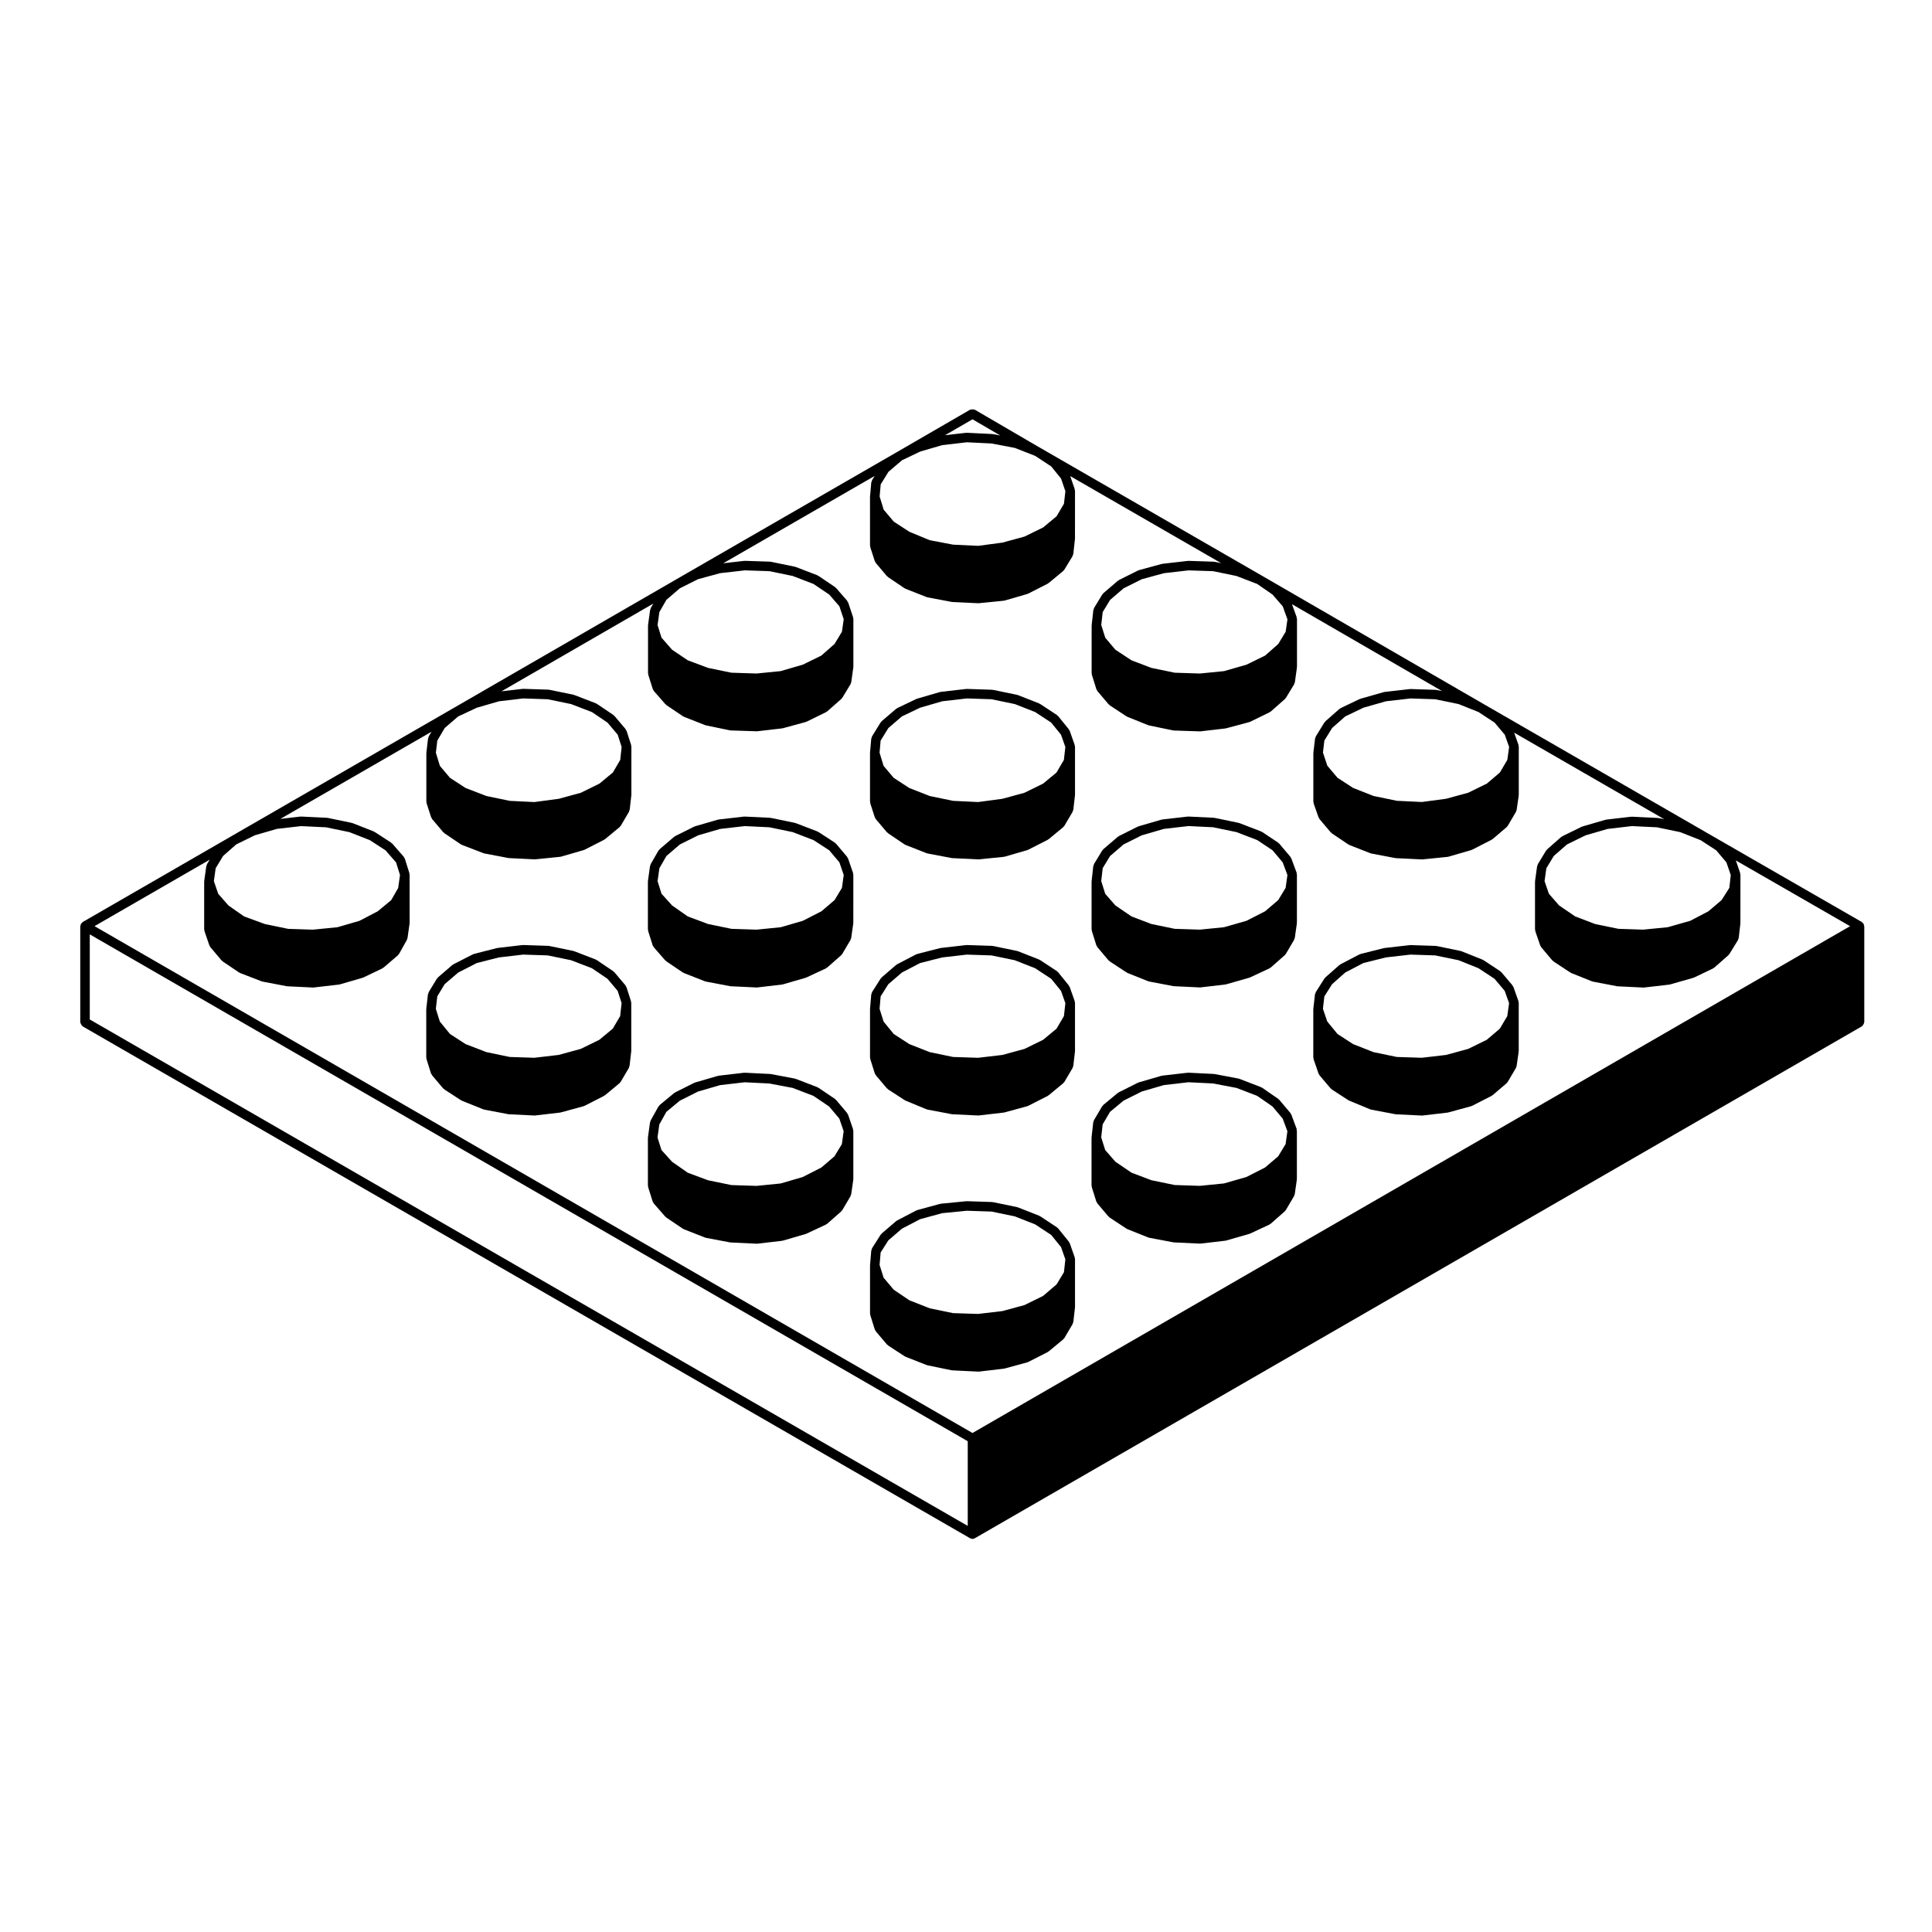 <?xml version="1.0" encoding="UTF-8"?>
<!-- Uploaded to: ICON Repo, www.svgrepo.com, Generator: ICON Repo Mixer Tools -->
<svg fill="#000000" width="800px" height="800px" version="1.1" viewBox="144 144 512 512" xmlns="http://www.w3.org/2000/svg">
 <g>
  <path d="m370.07 375.36-1.324-3.859c-0.023-0.082-0.117-0.105-0.156-0.18-0.039-0.07-0.016-0.16-0.07-0.223l-2.977-3.527c-0.047-0.051-0.117-0.047-0.168-0.086-0.051-0.047-0.051-0.121-0.105-0.156l-4.41-2.863c-0.039-0.023-0.09 0-0.133-0.023-0.047-0.02-0.055-0.082-0.102-0.098l-5.734-2.207c-0.035-0.016-0.07 0.012-0.105 0-0.035-0.012-0.051-0.051-0.09-0.059l-6.394-1.324c-0.035-0.012-0.066 0.023-0.105 0.02-0.035-0.004-0.055-0.039-0.09-0.047l-6.723-0.328c-0.035 0-0.059 0.035-0.102 0.035-0.035 0-0.066-0.035-0.105-0.031l-6.727 0.77c-0.039 0.004-0.059 0.047-0.098 0.055-0.039 0.004-0.074-0.023-0.109-0.012l-6.062 1.762c-0.039 0.012-0.055 0.059-0.098 0.074-0.039 0.016-0.082-0.012-0.117 0.004l-5.066 2.535c-0.051 0.023-0.059 0.09-0.105 0.121-0.047 0.031-0.105 0.012-0.152 0.051l-3.859 3.305c-0.059 0.051-0.051 0.133-0.098 0.191-0.051 0.059-0.137 0.066-0.176 0.137l-2.098 3.637c-0.047 0.082-0.004 0.168-0.031 0.25-0.031 0.074-0.109 0.117-0.121 0.207l-0.551 3.969c-0.004 0.031 0.023 0.055 0.02 0.09 0 0.031-0.035 0.051-0.035 0.086v12.676c0 0.07 0.066 0.117 0.074 0.188 0.012 0.066-0.039 0.125-0.016 0.195l1.215 3.859c0.035 0.109 0.133 0.172 0.191 0.262 0.035 0.059 0.016 0.133 0.066 0.188l3.082 3.527c0.035 0.039 0.102 0.023 0.141 0.066 0.047 0.039 0.047 0.109 0.102 0.152l4.41 2.973c0.051 0.035 0.109 0.023 0.16 0.051 0.035 0.016 0.047 0.066 0.082 0.082l5.617 2.207c0.055 0.02 0.117 0.02 0.176 0.031 0.02 0.004 0.023 0.031 0.047 0.031l6.394 1.219c0.055 0.012 0.109 0.012 0.168 0.012 0.004 0 0.004 0.012 0.012 0.012l6.832 0.324c0.02 0.004 0.039 0.004 0.059 0.004 0.051 0 0.098-0.004 0.145-0.004l6.609-0.777c0.012 0 0.016-0.016 0.031-0.016 0.055-0.004 0.117-0.004 0.176-0.023l6.062-1.762c0.02-0.004 0.023-0.031 0.051-0.039 0.047-0.016 0.09-0.012 0.133-0.031l5.18-2.422c0.055-0.023 0.066-0.098 0.117-0.125 0.059-0.035 0.133-0.02 0.188-0.07l3.75-3.305c0.035-0.031 0.023-0.082 0.055-0.109 0.059-0.07 0.145-0.105 0.195-0.191l2.207-3.75c0.039-0.07 0.004-0.152 0.031-0.223 0.035-0.086 0.117-0.141 0.133-0.238l0.551-3.859c0.004-0.035-0.023-0.059-0.02-0.09 0-0.031 0.035-0.051 0.035-0.086l0.004-12.801c0-0.074-0.07-0.121-0.082-0.195-0.008-0.078 0.035-0.137 0.016-0.215zm-45.895-7.57 4.828-2.414 5.856-1.703 6.523-0.75 6.508 0.316 6.188 1.281 5.527 2.125 4.137 2.684 2.707 3.203 1.148 3.352-0.473 3.41-1.965 3.246-3.481 2.969-4.938 2.519-5.848 1.699-6.394 0.641-6.664-0.215-6.172-1.273-5.391-2.012-4.156-2.906-2.805-3.109-1.047-3.324 0.48-3.441 1.867-3.246z"/>
  <path d="m428.8 341.41-1.32-3.75c-0.031-0.074-0.105-0.098-0.145-0.16-0.039-0.07-0.012-0.152-0.066-0.211l-2.863-3.527c-0.047-0.055-0.121-0.051-0.176-0.098-0.051-0.047-0.055-0.121-0.109-0.16l-4.516-2.973c-0.047-0.023-0.098-0.004-0.137-0.023-0.039-0.023-0.051-0.082-0.102-0.098l-5.617-2.207c-0.035-0.016-0.074 0.012-0.105 0-0.039-0.012-0.055-0.055-0.098-0.059l-6.394-1.324c-0.039-0.012-0.07 0.023-0.105 0.02-0.035-0.004-0.066-0.047-0.105-0.047l-6.723-0.223c-0.039 0-0.055 0.031-0.09 0.035-0.035 0-0.059-0.031-0.098-0.023l-6.723 0.77c-0.039 0.004-0.059 0.047-0.102 0.055-0.039 0.012-0.07-0.023-0.109-0.012l-6.062 1.762c-0.035 0.012-0.051 0.055-0.086 0.07-0.035 0.012-0.074-0.012-0.105 0.004l-5.074 2.422c-0.055 0.023-0.066 0.098-0.117 0.125-0.051 0.031-0.109 0.012-0.16 0.051l-3.859 3.305c-0.055 0.047-0.047 0.125-0.09 0.176-0.047 0.055-0.121 0.055-0.16 0.117l-2.312 3.75c-0.055 0.09-0.016 0.195-0.047 0.297-0.031 0.098-0.125 0.152-0.137 0.258l-0.328 3.742c0 0.02 0.02 0.035 0.016 0.055 0 0.02-0.02 0.031-0.02 0.055v12.898c0 0.074 0.066 0.117 0.082 0.188 0.012 0.07-0.039 0.133-0.016 0.203l1.211 3.75c0.031 0.105 0.121 0.156 0.18 0.242 0.035 0.059 0.012 0.133 0.055 0.18l2.977 3.523c0.039 0.047 0.105 0.031 0.152 0.07 0.051 0.047 0.047 0.121 0.105 0.16l4.41 2.977c0.051 0.035 0.109 0.023 0.16 0.051 0.035 0.02 0.047 0.066 0.086 0.082l5.617 2.207c0.055 0.02 0.117 0.02 0.176 0.031 0.02 0.004 0.023 0.031 0.047 0.031l6.398 1.215c0.055 0.012 0.109 0.012 0.168 0.016 0.004 0 0.004 0.004 0.012 0.004l6.828 0.328h0.059c0.039 0 0.086 0 0.125-0.004l6.613-0.664c0.012 0 0.012-0.012 0.023-0.016 0.066-0.004 0.133-0.004 0.203-0.023l6.062-1.762c0.023-0.004 0.035-0.039 0.059-0.051 0.055-0.02 0.105-0.016 0.156-0.039l5.184-2.644c0.039-0.02 0.047-0.074 0.086-0.102 0.047-0.023 0.105-0.016 0.141-0.051l3.859-3.195c0.035-0.031 0.031-0.082 0.059-0.105 0.074-0.074 0.168-0.125 0.227-0.223l2.207-3.75c0.039-0.074 0.004-0.16 0.031-0.242 0.039-0.098 0.121-0.152 0.137-0.258l0.441-3.859c0-0.023-0.023-0.047-0.023-0.074 0.004-0.023 0.031-0.039 0.031-0.07v-12.781c0-0.082-0.07-0.125-0.086-0.203-0.016-0.07 0.035-0.137 0.004-0.211zm-45.789-7.555 4.828-2.309 5.863-1.703 6.519-0.75 6.535 0.215 6.16 1.273 5.41 2.121 4.242 2.785 2.609 3.215 1.152 3.266-0.387 3.422-1.953 3.332-3.566 2.953-4.941 2.422-5.859 1.598-6.434 0.855-6.606-0.316-6.188-1.281-5.414-2.121-4.141-2.695-2.684-3.18-1.062-3.492 0.281-3.199 2.055-3.332z"/>
  <path d="m370.07 443.25-1.324-3.859c-0.023-0.082-0.117-0.105-0.156-0.176-0.039-0.074-0.016-0.16-0.07-0.227l-2.977-3.523c-0.039-0.051-0.109-0.039-0.156-0.082-0.047-0.047-0.047-0.117-0.102-0.152l-4.41-2.977c-0.047-0.031-0.102-0.004-0.145-0.031-0.047-0.023-0.059-0.086-0.105-0.105l-5.734-2.207c-0.039-0.016-0.074 0.016-0.117 0.004-0.039-0.012-0.055-0.059-0.102-0.07l-6.394-1.211c-0.035-0.012-0.059 0.02-0.098 0.02-0.031-0.012-0.051-0.039-0.082-0.039l-6.723-0.332c-0.039 0-0.066 0.039-0.105 0.039-0.035 0-0.066-0.039-0.102-0.031l-6.711 0.781c-0.039 0.012-0.059 0.051-0.098 0.059-0.039 0.004-0.074-0.031-0.109-0.016l-6.062 1.762c-0.039 0.016-0.055 0.059-0.098 0.074-0.039 0.02-0.082-0.012-0.117 0.012l-5.066 2.539c-0.051 0.023-0.055 0.086-0.102 0.109-0.039 0.031-0.102 0.012-0.141 0.047l-3.859 3.195c-0.066 0.055-0.059 0.141-0.105 0.203-0.055 0.07-0.145 0.082-0.191 0.152l-2.098 3.75c-0.047 0.082 0 0.16-0.031 0.246-0.023 0.074-0.105 0.109-0.117 0.195l-0.551 3.965c-0.004 0.035 0.023 0.055 0.02 0.09-0.004 0.035-0.035 0.051-0.035 0.086v12.676c0 0.07 0.066 0.117 0.074 0.188 0.012 0.066-0.039 0.121-0.016 0.191l1.215 3.859c0.035 0.109 0.133 0.172 0.191 0.262 0.035 0.059 0.016 0.137 0.066 0.188l3.082 3.531c0.035 0.039 0.102 0.023 0.141 0.059 0.047 0.051 0.047 0.117 0.102 0.152l4.41 2.977c0.051 0.035 0.109 0.023 0.16 0.051 0.035 0.02 0.047 0.07 0.086 0.082l5.617 2.207c0.059 0.023 0.121 0.02 0.18 0.039 0.02 0 0.023 0.023 0.047 0.031l6.394 1.211c0.055 0.012 0.105 0.012 0.16 0.012 0.004 0 0.004 0.012 0.012 0.012l6.832 0.324c0.02 0.004 0.039 0.004 0.059 0.004 0.051 0 0.098-0.004 0.145-0.004l6.609-0.766c0.012-0.004 0.016-0.02 0.031-0.02 0.059-0.012 0.117-0.012 0.176-0.023l6.062-1.77c0.02-0.012 0.023-0.031 0.051-0.039 0.047-0.016 0.09-0.012 0.133-0.031l5.18-2.422c0.055-0.023 0.066-0.098 0.117-0.125 0.059-0.035 0.133-0.023 0.188-0.07l3.75-3.305c0.035-0.031 0.023-0.086 0.055-0.109 0.059-0.07 0.145-0.105 0.195-0.191l2.207-3.742c0.039-0.07 0.004-0.145 0.031-0.227 0.035-0.086 0.117-0.137 0.133-0.238l0.551-3.859c0.004-0.035-0.023-0.059-0.02-0.09 0-0.035 0.035-0.055 0.035-0.09v-12.785c0-0.074-0.07-0.121-0.082-0.195-0.008-0.09 0.035-0.172 0.016-0.242zm-45.91-7.559 4.836-2.422 5.856-1.703 6.523-0.75 6.508 0.324 6.195 1.176 5.496 2.109 4.144 2.805 2.711 3.211 1.148 3.344-0.473 3.414-1.965 3.238-3.481 2.973-4.938 2.519-5.848 1.707-6.394 0.637-6.664-0.215-6.172-1.273-5.391-2.004-4.156-2.906-2.805-3.109-1.047-3.324 0.48-3.445 1.867-3.344z"/>
  <path d="m428.8 477.18-1.32-3.75c-0.031-0.074-0.105-0.102-0.145-0.16-0.039-0.07-0.012-0.152-0.066-0.211l-2.863-3.531c-0.047-0.055-0.121-0.051-0.172-0.098-0.055-0.047-0.055-0.121-0.109-0.16l-4.519-2.977c-0.039-0.023-0.098-0.004-0.137-0.023-0.039-0.023-0.051-0.082-0.102-0.102l-5.617-2.207c-0.039-0.012-0.074 0.016-0.109 0.004-0.035-0.016-0.055-0.055-0.098-0.066l-6.387-1.32c-0.039-0.012-0.074 0.031-0.105 0.02-0.039 0-0.066-0.039-0.105-0.047l-6.723-0.223c-0.031 0-0.047 0.031-0.082 0.031s-0.055-0.031-0.086-0.023l-6.723 0.66c-0.039 0.004-0.059 0.047-0.102 0.055-0.035 0.004-0.07-0.023-0.105-0.016l-6.062 1.652c-0.051 0.016-0.066 0.07-0.109 0.086-0.047 0.02-0.098-0.012-0.141 0.016l-5.074 2.644c-0.047 0.023-0.051 0.086-0.098 0.109s-0.102 0.012-0.141 0.051l-3.859 3.305c-0.051 0.039-0.047 0.117-0.086 0.168-0.047 0.051-0.121 0.055-0.156 0.105l-2.312 3.641c-0.059 0.102-0.02 0.207-0.055 0.312-0.035 0.09-0.125 0.145-0.137 0.25l-0.328 3.859c0 0.02 0.016 0.035 0.016 0.055s-0.02 0.035-0.02 0.055v12.781c0 0.07 0.066 0.109 0.074 0.18 0.012 0.07-0.039 0.125-0.016 0.195l1.211 3.859c0.035 0.105 0.125 0.16 0.188 0.25 0.035 0.055 0.012 0.133 0.055 0.18l2.977 3.527c0.039 0.051 0.109 0.035 0.16 0.074 0.051 0.051 0.055 0.125 0.117 0.168l4.41 2.871c0.047 0.031 0.102 0.02 0.152 0.039 0.035 0.02 0.039 0.059 0.074 0.082l5.617 2.207c0.055 0.02 0.109 0.016 0.168 0.031 0.016 0 0.023 0.023 0.039 0.031l6.398 1.32c0.059 0.012 0.121 0.012 0.18 0.02h0.012l6.828 0.332c0.02 0.004 0.039 0.004 0.059 0.004 0.051 0 0.098-0.004 0.145-0.004l6.613-0.777c0.012 0 0.016-0.012 0.023-0.012 0.055-0.012 0.105-0.012 0.16-0.023l6.062-1.652c0.031-0.004 0.035-0.047 0.066-0.055 0.059-0.02 0.117-0.012 0.172-0.039l5.184-2.644c0.039-0.02 0.047-0.074 0.086-0.102 0.047-0.031 0.105-0.02 0.141-0.055l3.859-3.195c0.035-0.031 0.031-0.082 0.059-0.105 0.074-0.082 0.168-0.125 0.227-0.223l2.207-3.75c0.039-0.074 0.004-0.16 0.031-0.242 0.039-0.098 0.121-0.152 0.137-0.258l0.441-3.859c0-0.031-0.023-0.051-0.023-0.074 0.004-0.023 0.031-0.047 0.031-0.07v-12.781c0-0.082-0.07-0.121-0.086-0.203-0.02-0.047 0.031-0.117 0-0.191zm-45.777-7.57 4.828-2.519 5.824-1.586 6.539-0.645 6.543 0.215 6.16 1.27 5.402 2.125 4.254 2.797 2.609 3.215 1.152 3.266-0.379 3.406-1.953 3.223-3.586 3.066-4.926 2.414-5.856 1.594-6.43 0.754-6.637-0.215-6.16-1.27-5.406-2.125-4.144-2.797-2.695-3.199-1.062-3.387 0.281-3.293 2.047-3.219z"/>
  <path d="m546.4 409.29-1.328-3.738c-0.023-0.086-0.109-0.105-0.156-0.176-0.039-0.07-0.012-0.152-0.07-0.215l-2.973-3.527c-0.047-0.051-0.117-0.039-0.168-0.086s-0.051-0.117-0.105-0.156l-4.516-2.977c-0.039-0.023-0.09-0.004-0.133-0.023-0.039-0.02-0.051-0.074-0.098-0.09l-5.512-2.207c-0.039-0.016-0.074 0.012-0.109 0-0.039-0.016-0.059-0.059-0.102-0.066l-6.398-1.324c-0.039-0.012-0.07 0.023-0.105 0.02s-0.066-0.047-0.105-0.047l-6.723-0.223h-0.039c-0.031 0-0.047 0.023-0.07 0.031-0.031 0-0.051-0.023-0.074-0.02l-6.723 0.77c-0.035 0-0.047 0.035-0.074 0.039-0.031 0.004-0.059-0.02-0.09-0.012l-6.176 1.547c-0.055 0.016-0.074 0.074-0.121 0.098-0.055 0.016-0.105-0.012-0.156 0.012l-5.066 2.641c-0.051 0.023-0.055 0.09-0.102 0.121-0.051 0.031-0.105 0.016-0.145 0.051l-3.746 3.305c-0.051 0.047-0.039 0.117-0.086 0.168-0.047 0.047-0.109 0.051-0.145 0.105l-2.312 3.641c-0.059 0.09-0.02 0.195-0.055 0.297-0.031 0.09-0.121 0.137-0.137 0.238l-0.441 3.852c0 0.031 0.023 0.051 0.023 0.074-0.004 0.023-0.031 0.047-0.031 0.07v12.781c0 0.074 0.07 0.121 0.086 0.195 0.012 0.074-0.039 0.141-0.016 0.211l1.324 3.859c0.035 0.102 0.117 0.145 0.176 0.23 0.031 0.055 0.012 0.121 0.051 0.172l2.984 3.527c0.039 0.051 0.105 0.035 0.156 0.074 0.051 0.051 0.055 0.125 0.117 0.168l4.41 2.863c0.039 0.031 0.098 0.02 0.137 0.047 0.031 0.016 0.035 0.055 0.07 0.066l5.617 2.324c0.059 0.023 0.125 0.02 0.188 0.039 0.023 0 0.035 0.031 0.059 0.031l6.387 1.211c0.059 0.012 0.105 0.016 0.168 0.02h0.012l6.828 0.332h0.059 0.004c0.051 0 0.098 0 0.141-0.012l6.609-0.766c0.016-0.004 0.02-0.02 0.031-0.02 0.055-0.004 0.105-0.004 0.156-0.02l6.062-1.652c0.031-0.012 0.039-0.039 0.07-0.051 0.059-0.02 0.117-0.016 0.176-0.047l5.176-2.641c0.051-0.02 0.051-0.082 0.098-0.105 0.047-0.023 0.105-0.02 0.152-0.055l3.75-3.199c0.035-0.031 0.031-0.086 0.059-0.109 0.07-0.07 0.156-0.117 0.207-0.207l2.207-3.742c0.047-0.07 0.012-0.152 0.035-0.223 0.035-0.09 0.109-0.145 0.133-0.242l0.551-3.859c0-0.035-0.031-0.059-0.023-0.098 0-0.031 0.035-0.051 0.035-0.086v-12.785c0-0.082-0.07-0.125-0.086-0.203s0.031-0.148 0.012-0.223zm-45.883-7.574 4.797-2.504 5.953-1.484 6.543-0.75 6.535 0.215 6.172 1.273 5.285 2.117 4.262 2.805 2.707 3.211 1.152 3.246-0.473 3.414-1.969 3.344-3.473 2.957-4.934 2.414-5.848 1.594-6.43 0.754-6.641-0.215-6.16-1.281-5.41-2.125-4.133-2.68-2.711-3.309-1.152-3.367 0.379-3.293 2.062-3.246z"/>
  <path d="m487.64 443.21-1.43-3.859c-0.031-0.082-0.109-0.102-0.152-0.168-0.039-0.066-0.016-0.145-0.07-0.207l-2.973-3.523c-0.039-0.051-0.105-0.039-0.152-0.082-0.047-0.039-0.047-0.105-0.098-0.145l-4.297-2.973c-0.047-0.035-0.105-0.012-0.152-0.035-0.047-0.023-0.059-0.09-0.109-0.105l-5.734-2.207c-0.039-0.016-0.082 0.016-0.117 0.004-0.035-0.012-0.059-0.059-0.102-0.07l-6.394-1.211c-0.035-0.012-0.059 0.02-0.098 0.02-0.031-0.012-0.051-0.039-0.082-0.039l-6.731-0.332c-0.035 0-0.059 0.039-0.102 0.039-0.039 0-0.07-0.039-0.105-0.031l-6.723 0.766c-0.039 0.012-0.059 0.051-0.098 0.059-0.039 0.004-0.082-0.031-0.117-0.016l-6.062 1.762c-0.039 0.016-0.051 0.059-0.09 0.074-0.039 0.02-0.086-0.012-0.117 0.012l-5.066 2.539c-0.051 0.023-0.059 0.086-0.102 0.109-0.047 0.031-0.105 0.012-0.141 0.047l-3.859 3.195c-0.066 0.055-0.055 0.133-0.105 0.191s-0.137 0.07-0.176 0.137l-2.207 3.75c-0.051 0.082-0.012 0.176-0.039 0.262-0.031 0.09-0.117 0.141-0.125 0.242l-0.441 3.965c-0.004 0.023 0.02 0.039 0.02 0.07s-0.031 0.039-0.031 0.07v12.676c0 0.07 0.066 0.109 0.074 0.176 0.012 0.07-0.039 0.125-0.016 0.195l1.211 3.859c0.031 0.105 0.121 0.168 0.18 0.258 0.035 0.059 0.016 0.125 0.055 0.18l2.984 3.527c0.039 0.051 0.105 0.031 0.145 0.07 0.055 0.051 0.059 0.125 0.117 0.172l4.519 2.977c0.051 0.031 0.105 0.02 0.152 0.051 0.035 0.012 0.039 0.055 0.074 0.07l5.512 2.207c0.059 0.02 0.121 0.02 0.18 0.035 0.02 0.004 0.031 0.023 0.051 0.035l6.398 1.211c0.051 0.012 0.105 0.012 0.156 0.012 0.012 0 0.012 0.012 0.012 0.012l6.836 0.324c0.02 0.004 0.039 0.004 0.059 0.004 0.051 0 0.102-0.004 0.145-0.004l6.609-0.766c0.012-0.004 0.02-0.02 0.031-0.02 0.059-0.012 0.109-0.012 0.168-0.023l6.172-1.77c0.023-0.004 0.031-0.031 0.051-0.039 0.051-0.016 0.102-0.012 0.137-0.031l5.184-2.422c0.055-0.023 0.066-0.098 0.109-0.125 0.059-0.035 0.133-0.023 0.18-0.07l3.75-3.305c0.031-0.031 0.02-0.086 0.055-0.109 0.066-0.07 0.141-0.105 0.191-0.191l2.207-3.742c0.047-0.07 0.012-0.145 0.035-0.227 0.035-0.086 0.109-0.137 0.133-0.238l0.551-3.859c0-0.035-0.031-0.059-0.023-0.09 0-0.035 0.035-0.055 0.035-0.09v-12.785c0-0.086-0.07-0.133-0.09-0.211 0.035-0.094 0.082-0.16 0.051-0.242zm-45.891-7.527 4.836-2.422 5.856-1.703 6.519-0.75 6.519 0.324 6.195 1.176 5.488 2.109 4.047 2.801 2.715 3.223 1.25 3.356-0.473 3.394-1.969 3.246-3.477 2.961-4.941 2.523-5.945 1.703-6.402 0.637-6.66-0.215-6.172-1.273-5.289-2.004-4.266-2.906-2.695-3.094-1.055-3.359 0.383-3.438 1.961-3.324z"/>
  <path d="m428.8 409.29-1.32-3.738c-0.031-0.082-0.105-0.102-0.145-0.168-0.039-0.066-0.016-0.145-0.066-0.207l-2.863-3.531c-0.047-0.055-0.121-0.051-0.172-0.098s-0.055-0.125-0.109-0.168l-4.519-2.977c-0.039-0.023-0.098-0.004-0.137-0.023-0.039-0.02-0.051-0.074-0.102-0.098l-5.617-2.207c-0.035-0.016-0.074 0.012-0.105 0-0.039-0.012-0.055-0.055-0.098-0.059l-6.394-1.324c-0.039-0.012-0.07 0.023-0.105 0.02-0.035-0.004-0.066-0.047-0.105-0.047l-6.723-0.223c-0.035 0-0.055 0.031-0.09 0.035-0.035 0.004-0.059-0.031-0.098-0.023l-6.723 0.77c-0.031 0.004-0.051 0.039-0.082 0.047-0.031 0.004-0.059-0.02-0.09-0.012l-6.062 1.547c-0.055 0.016-0.07 0.07-0.121 0.09-0.051 0.016-0.105-0.012-0.152 0.012l-5.074 2.641c-0.047 0.023-0.051 0.086-0.098 0.109s-0.102 0.012-0.141 0.047l-3.848 3.316c-0.055 0.047-0.047 0.121-0.09 0.176-0.047 0.051-0.117 0.051-0.156 0.105l-2.312 3.641c-0.059 0.102-0.02 0.207-0.055 0.312-0.035 0.09-0.125 0.145-0.137 0.25l-0.328 3.859c0 0.02 0.016 0.035 0.016 0.055s-0.02 0.035-0.02 0.055v12.781c0 0.07 0.066 0.109 0.074 0.18 0.012 0.07-0.039 0.125-0.016 0.195l1.211 3.859c0.035 0.105 0.125 0.16 0.188 0.25 0.035 0.055 0.012 0.133 0.055 0.18l2.977 3.527c0.039 0.051 0.109 0.035 0.16 0.074 0.051 0.051 0.055 0.125 0.117 0.168l4.41 2.863c0.039 0.031 0.098 0.02 0.141 0.047 0.031 0.016 0.035 0.055 0.066 0.066l5.617 2.324c0.066 0.023 0.125 0.02 0.191 0.039 0.02 0 0.031 0.031 0.055 0.031l6.398 1.211c0.055 0.012 0.105 0.016 0.16 0.02h0.012l6.828 0.332h0.059c0.051 0 0.098 0 0.145-0.012l6.613-0.766c0.012-0.004 0.016-0.02 0.023-0.02 0.055-0.004 0.105-0.004 0.16-0.02l6.062-1.652c0.031-0.012 0.035-0.039 0.066-0.051 0.059-0.02 0.117-0.016 0.172-0.047l5.184-2.641c0.039-0.02 0.047-0.074 0.086-0.102 0.047-0.031 0.105-0.02 0.141-0.055l3.859-3.199c0.039-0.031 0.031-0.086 0.059-0.109 0.082-0.074 0.168-0.121 0.227-0.215l2.207-3.742c0.039-0.074 0.004-0.16 0.031-0.242 0.039-0.098 0.121-0.152 0.137-0.258l0.441-3.859c0-0.031-0.023-0.051-0.023-0.074 0.004-0.023 0.031-0.047 0.031-0.07v-12.785c0-0.082-0.07-0.125-0.086-0.203-0.016-0.066 0.035-0.137 0.004-0.211zm-45.777-7.566 4.82-2.508 5.824-1.48 6.555-0.754 6.535 0.215 6.16 1.273 5.402 2.121 4.254 2.797 2.609 3.211 1.152 3.266-0.383 3.414-1.953 3.324-3.57 2.961-4.934 2.414-5.856 1.594-6.43 0.754-6.637-0.215-6.168-1.281-5.414-2.125-4.133-2.68-2.695-3.289-1.062-3.394 0.281-3.301 2.047-3.219z"/>
  <path d="m487.64 375.33-1.43-3.859c-0.031-0.074-0.109-0.102-0.152-0.168-0.039-0.066-0.016-0.152-0.07-0.211l-2.973-3.527c-0.047-0.051-0.117-0.039-0.16-0.086-0.051-0.039-0.051-0.117-0.105-0.152l-4.297-2.863c-0.047-0.031-0.098-0.004-0.141-0.023-0.047-0.023-0.055-0.082-0.105-0.102l-5.734-2.207c-0.039-0.016-0.07 0.012-0.105 0-0.035-0.012-0.051-0.051-0.09-0.059l-6.394-1.324c-0.035-0.012-0.066 0.023-0.105 0.02-0.035-0.004-0.055-0.039-0.09-0.047l-6.731-0.328c-0.035 0-0.059 0.035-0.102 0.035-0.035 0-0.07-0.035-0.105-0.031l-6.723 0.77c-0.039 0.004-0.059 0.047-0.098 0.055-0.039 0.004-0.082-0.023-0.117-0.012l-6.062 1.762c-0.039 0.012-0.051 0.059-0.09 0.074-0.039 0.016-0.086-0.012-0.117 0.004l-5.066 2.535c-0.055 0.023-0.059 0.09-0.105 0.121-0.051 0.031-0.105 0.012-0.145 0.051l-3.859 3.305c-0.059 0.051-0.051 0.133-0.102 0.188-0.047 0.055-0.121 0.059-0.16 0.121l-2.207 3.637c-0.051 0.082-0.012 0.172-0.039 0.258-0.035 0.098-0.121 0.152-0.133 0.258l-0.441 3.969c-0.004 0.023 0.02 0.047 0.02 0.07s-0.031 0.039-0.031 0.07v12.676c0 0.07 0.066 0.109 0.074 0.18 0.012 0.07-0.039 0.125-0.016 0.195l1.211 3.859c0.031 0.105 0.121 0.168 0.18 0.25 0.035 0.055 0.016 0.133 0.055 0.18l2.984 3.527c0.039 0.051 0.105 0.031 0.152 0.074 0.055 0.047 0.055 0.125 0.109 0.168l4.523 2.973c0.047 0.031 0.102 0.02 0.145 0.047 0.035 0.016 0.039 0.059 0.074 0.07l5.512 2.207c0.059 0.023 0.117 0.02 0.18 0.035 0.02 0.004 0.031 0.031 0.051 0.035l6.394 1.219c0.055 0.012 0.109 0.012 0.16 0.012 0.012 0 0.012 0.012 0.012 0.012l6.836 0.324c0.02 0.004 0.039 0.004 0.059 0.004 0.051 0 0.102-0.004 0.145-0.004l6.609-0.777c0.012 0 0.02-0.016 0.031-0.016 0.059-0.012 0.109-0.004 0.168-0.023l6.172-1.762c0.023-0.004 0.031-0.031 0.051-0.039 0.051-0.016 0.102-0.004 0.137-0.031l5.184-2.422c0.055-0.023 0.066-0.098 0.109-0.125 0.059-0.035 0.133-0.02 0.18-0.07l3.75-3.305c0.031-0.031 0.02-0.082 0.055-0.109 0.066-0.07 0.141-0.105 0.191-0.191l2.207-3.75c0.047-0.07 0.012-0.152 0.035-0.223 0.035-0.086 0.109-0.141 0.133-0.238l0.551-3.859c0-0.035-0.031-0.059-0.023-0.09 0-0.031 0.035-0.051 0.035-0.086l0.004-12.793c0-0.086-0.07-0.133-0.09-0.211 0.023-0.078 0.07-0.148 0.039-0.223zm-45.883-7.547 4.828-2.414 5.856-1.703 6.519-0.75 6.516 0.316 6.191 1.281 5.516 2.121 4.031 2.684 2.715 3.219 1.25 3.359-0.473 3.391-1.969 3.246-3.473 2.969-4.941 2.523-5.945 1.699-6.402 0.641-6.66-0.215-6.172-1.273-5.289-2.012-4.266-2.91-2.695-3.09-1.055-3.359 0.383-3.43 1.961-3.223z"/>
  <path d="m311.22 409.33-1.211-3.75c-0.023-0.086-0.117-0.109-0.16-0.188-0.039-0.082-0.02-0.168-0.074-0.238l-2.977-3.527c-0.039-0.051-0.109-0.039-0.156-0.082-0.047-0.039-0.047-0.109-0.102-0.152l-4.41-2.977c-0.047-0.031-0.102-0.004-0.145-0.031-0.047-0.023-0.059-0.086-0.105-0.105l-5.734-2.207c-0.035-0.016-0.07 0.016-0.105 0-0.035-0.012-0.051-0.051-0.09-0.059l-6.394-1.324c-0.039-0.012-0.07 0.023-0.109 0.02-0.039-0.004-0.059-0.047-0.105-0.047l-6.727-0.223c-0.039 0-0.051 0.031-0.09 0.035-0.035 0-0.059-0.031-0.098-0.023l-6.609 0.77c-0.031 0-0.047 0.035-0.082 0.047-0.031 0.004-0.055-0.02-0.086-0.012l-6.062 1.547c-0.051 0.012-0.07 0.07-0.117 0.09-0.047 0.016-0.102-0.016-0.145 0.012l-5.176 2.641c-0.051 0.023-0.055 0.086-0.102 0.117s-0.105 0.012-0.145 0.047l-3.852 3.312c-0.055 0.051-0.047 0.133-0.098 0.188-0.051 0.055-0.125 0.059-0.168 0.121l-2.207 3.637c-0.051 0.09-0.012 0.188-0.039 0.281-0.031 0.09-0.121 0.133-0.133 0.23l-0.441 3.859c0 0.031 0.02 0.051 0.02 0.074 0 0.023-0.031 0.047-0.031 0.07v12.781c0 0.07 0.066 0.109 0.074 0.18 0.012 0.07-0.039 0.125-0.016 0.195l1.211 3.859c0.035 0.105 0.125 0.16 0.188 0.25 0.035 0.055 0.012 0.133 0.055 0.18l2.977 3.527c0.039 0.051 0.109 0.035 0.16 0.074 0.051 0.051 0.055 0.125 0.117 0.168l4.41 2.863c0.047 0.031 0.098 0.02 0.141 0.047 0.031 0.016 0.035 0.059 0.07 0.074l5.734 2.312c0.059 0.031 0.125 0.023 0.191 0.039 0.02 0.004 0.023 0.031 0.051 0.031l6.394 1.211c0.055 0.012 0.105 0.016 0.16 0.02h0.012l6.727 0.332h0.059c0.051 0 0.098 0 0.145-0.012l6.609-0.766c0.012-0.004 0.016-0.02 0.023-0.02 0.055-0.004 0.105-0.004 0.16-0.02l6.062-1.652c0.031-0.012 0.035-0.039 0.066-0.051 0.059-0.02 0.117-0.016 0.176-0.047l5.176-2.641c0.039-0.02 0.047-0.074 0.086-0.102 0.047-0.031 0.105-0.02 0.145-0.055l3.859-3.199c0.035-0.031 0.031-0.086 0.059-0.109 0.074-0.074 0.168-0.121 0.223-0.215l2.207-3.742c0.047-0.074 0.004-0.16 0.035-0.242 0.035-0.098 0.121-0.152 0.133-0.258l0.441-3.859c0-0.031-0.02-0.051-0.02-0.074s0.031-0.047 0.031-0.07v-12.785c0-0.074-0.066-0.117-0.082-0.188-0.012-0.066 0.039-0.125 0.016-0.191zm-45.781-7.602 4.922-2.516 5.828-1.48 6.449-0.754 6.523 0.215 6.168 1.273 5.512 2.117 4.144 2.801 2.699 3.203 1.047 3.25-0.383 3.438-1.953 3.324-3.57 2.961-4.934 2.414-5.856 1.594-6.43 0.754-6.519-0.215-6.168-1.281-5.527-2.125-4.133-2.68-2.695-3.289-1.059-3.375 0.383-3.316 1.953-3.234z"/>
  <path d="m595.87 364.43-58.852-33.941-58.629-33.945h-0.004l-58.855-33.941h-0.004l-17.18-10.02c-0.055-0.031-0.117 0-0.172-0.023-0.156-0.066-0.297-0.066-0.469-0.066-0.168 0-0.301 0-0.449 0.059-0.055 0.023-0.121-0.004-0.176 0.023l-19.398 11.238-58.852 33.941v0.004l-58.734 33.938h-0.004l-58.848 33.949v0.004l-39.344 22.703c-0.051 0.031-0.055 0.098-0.105 0.133-0.09 0.07-0.156 0.137-0.223 0.227-0.035 0.047-0.105 0.051-0.133 0.102-0.031 0.055 0 0.109-0.02 0.168-0.047 0.105-0.07 0.191-0.086 0.309-0.004 0.059-0.066 0.098-0.066 0.156v25.457c0 0.066 0.055 0.102 0.066 0.156 0.02 0.168 0.098 0.289 0.18 0.43 0.086 0.145 0.152 0.266 0.281 0.367 0.051 0.039 0.051 0.105 0.105 0.137l235.19 135.66s0.004 0 0.004 0.004c0.191 0.105 0.406 0.16 0.625 0.16 0.223 0 0.434-0.059 0.629-0.172l235.07-135.66c0.051-0.031 0.059-0.098 0.105-0.125 0.133-0.105 0.203-0.227 0.289-0.371 0.086-0.145 0.152-0.266 0.176-0.43 0.004-0.059 0.066-0.098 0.066-0.156v-25.457c0-0.059-0.059-0.102-0.066-0.156-0.016-0.109-0.039-0.203-0.086-0.309-0.02-0.055 0.012-0.109-0.02-0.168-0.031-0.055-0.102-0.055-0.137-0.105-0.07-0.09-0.125-0.156-0.223-0.223-0.051-0.035-0.055-0.105-0.105-0.137l-41.551-23.918v0zm-428.08 27.188 232.67 134.32v22.445l-232.67-134.21zm233.93 132.14-232.67-134.32 30.527-17.613-0.73 1.199c-0.051 0.086-0.012 0.176-0.039 0.266-0.031 0.082-0.117 0.125-0.133 0.211l-0.551 3.973c-0.004 0.031 0.023 0.055 0.02 0.09 0 0.031-0.035 0.051-0.035 0.086v12.676c0 0.074 0.07 0.121 0.082 0.195s-0.035 0.141-0.012 0.211l1.324 3.859c0.035 0.102 0.121 0.152 0.176 0.23 0.031 0.055 0.012 0.121 0.055 0.172l2.977 3.527c0.039 0.047 0.105 0.031 0.152 0.07 0.051 0.051 0.051 0.125 0.105 0.168l4.41 2.973c0.051 0.035 0.109 0.023 0.168 0.051 0.035 0.016 0.047 0.066 0.086 0.082l5.734 2.207c0.055 0.02 0.109 0.02 0.172 0.031 0.016 0.004 0.023 0.023 0.047 0.031l6.394 1.219c0.055 0.012 0.109 0.012 0.168 0.012 0.004 0 0.004 0.012 0.012 0.012l6.723 0.324c0.02 0.004 0.039 0.004 0.059 0.004 0.051 0 0.098-0.004 0.141-0.004l6.727-0.777c0.012 0 0.016-0.016 0.031-0.016 0.059-0.004 0.121-0.004 0.18-0.023l6.062-1.762c0.02-0.004 0.031-0.035 0.051-0.039 0.047-0.016 0.098-0.012 0.141-0.031l5.066-2.422c0.051-0.023 0.059-0.086 0.105-0.117 0.051-0.035 0.121-0.02 0.172-0.066l3.859-3.305c0.035-0.031 0.023-0.086 0.059-0.121 0.07-0.074 0.168-0.125 0.215-0.223l2.098-3.75c0.035-0.07 0-0.141 0.023-0.211 0.031-0.086 0.109-0.133 0.121-0.223l0.551-3.859c0.004-0.035-0.023-0.059-0.02-0.09 0-0.031 0.035-0.051 0.035-0.086l-0.008-12.809c0-0.07-0.066-0.117-0.074-0.188-0.012-0.066 0.039-0.125 0.016-0.195l-1.215-3.859c-0.031-0.09-0.121-0.121-0.168-0.203-0.047-0.082-0.02-0.18-0.086-0.25l-3.082-3.527c-0.039-0.051-0.109-0.039-0.16-0.082-0.047-0.039-0.047-0.109-0.102-0.145l-4.41-2.863c-0.039-0.023-0.09 0-0.125-0.023-0.039-0.02-0.051-0.074-0.102-0.098l-5.617-2.207c-0.035-0.016-0.074 0.012-0.109 0s-0.051-0.055-0.09-0.059l-6.394-1.324c-0.035-0.012-0.066 0.023-0.105 0.02-0.035-0.004-0.055-0.039-0.09-0.047l-6.832-0.328c-0.039 0-0.059 0.035-0.102 0.035-0.039 0-0.066-0.035-0.105-0.031l-5.301 0.621 40.043-23.094-0.746 1.27c-0.051 0.082-0.012 0.176-0.035 0.262-0.031 0.086-0.117 0.137-0.125 0.23l-0.441 3.742c0 0.023 0.02 0.047 0.02 0.074 0 0.031-0.031 0.047-0.031 0.074v12.898c0 0.074 0.066 0.117 0.082 0.188 0.012 0.07-0.039 0.133-0.016 0.203l1.211 3.75c0.031 0.105 0.121 0.156 0.18 0.242 0.035 0.059 0.012 0.133 0.055 0.18l2.977 3.523c0.039 0.047 0.105 0.031 0.152 0.07 0.051 0.047 0.047 0.121 0.105 0.16l4.41 2.977c0.051 0.035 0.109 0.023 0.168 0.051 0.035 0.016 0.047 0.066 0.086 0.082l5.734 2.207c0.055 0.02 0.109 0.02 0.172 0.031 0.016 0.004 0.023 0.023 0.047 0.031l6.394 1.215c0.055 0.012 0.109 0.012 0.168 0.016 0.004 0 0.004 0.004 0.012 0.004l6.727 0.328h0.059c0.039 0 0.086 0 0.125-0.004l6.609-0.664c0.012 0 0.016-0.012 0.023-0.016 0.066-0.004 0.133-0.004 0.203-0.023l6.062-1.762c0.023-0.004 0.035-0.039 0.066-0.051 0.051-0.02 0.105-0.016 0.156-0.039l5.176-2.644c0.039-0.02 0.047-0.074 0.086-0.102 0.047-0.023 0.102-0.016 0.141-0.051l3.859-3.195c0.035-0.031 0.023-0.082 0.059-0.105 0.074-0.074 0.168-0.125 0.223-0.223l2.207-3.75c0.047-0.074 0.004-0.16 0.035-0.242 0.035-0.098 0.121-0.152 0.133-0.258l0.441-3.859c0-0.023-0.02-0.047-0.02-0.074 0-0.023 0.031-0.039 0.031-0.07v-12.781c0-0.074-0.066-0.117-0.082-0.188-0.012-0.07 0.039-0.133 0.016-0.203l-1.211-3.75c-0.023-0.086-0.117-0.109-0.16-0.188-0.039-0.074-0.016-0.172-0.074-0.238l-2.977-3.527c-0.039-0.051-0.109-0.039-0.156-0.082-0.047-0.039-0.047-0.117-0.102-0.152l-4.41-2.973c-0.047-0.031-0.102-0.004-0.145-0.031-0.047-0.023-0.055-0.082-0.105-0.102l-5.734-2.207c-0.035-0.016-0.07 0.012-0.105 0-0.035-0.012-0.051-0.051-0.09-0.059l-6.394-1.324c-0.039-0.012-0.07 0.023-0.109 0.02-0.039-0.004-0.059-0.047-0.105-0.047l-6.727-0.223c-0.039 0-0.055 0.031-0.098 0.035-0.035 0-0.059-0.031-0.098-0.023l-5.562 0.648 40.234-23.25-0.68 1.18c-0.047 0.082-0.004 0.172-0.035 0.262-0.023 0.074-0.105 0.109-0.121 0.195l-0.551 3.965c-0.004 0.031 0.023 0.055 0.02 0.09s-0.035 0.051-0.035 0.086v12.676c0 0.07 0.066 0.117 0.074 0.188 0.012 0.066-0.039 0.125-0.016 0.195l1.215 3.859c0.035 0.109 0.133 0.172 0.191 0.262 0.035 0.059 0.016 0.133 0.066 0.188l3.082 3.527c0.035 0.039 0.102 0.023 0.141 0.066 0.047 0.047 0.047 0.109 0.102 0.152l4.41 2.977c0.051 0.035 0.109 0.023 0.16 0.051 0.035 0.02 0.047 0.066 0.086 0.082l5.617 2.207c0.051 0.02 0.105 0.016 0.16 0.031 0.016 0.004 0.023 0.023 0.039 0.031l6.394 1.324c0.066 0.016 0.133 0.016 0.203 0.02 0.004 0 0.004 0.004 0.012 0.004l6.832 0.223h0.039c0.051 0 0.098 0 0.145-0.004l6.609-0.77c0.012 0 0.016-0.016 0.023-0.016 0.055-0.004 0.105-0.004 0.16-0.02l6.062-1.652c0.023-0.004 0.035-0.035 0.059-0.047 0.055-0.016 0.109-0.012 0.16-0.035l5.18-2.535c0.051-0.023 0.059-0.09 0.105-0.121 0.055-0.035 0.121-0.02 0.172-0.066l3.75-3.305c0.031-0.031 0.023-0.082 0.055-0.109 0.059-0.066 0.141-0.105 0.191-0.18l2.207-3.641c0.047-0.07 0.004-0.156 0.035-0.23 0.035-0.09 0.121-0.145 0.137-0.246l0.551-3.965c0.004-0.031-0.023-0.055-0.02-0.09 0.004-0.035 0.035-0.051 0.035-0.086v-12.676c0-0.074-0.066-0.121-0.082-0.191-0.012-0.07 0.039-0.137 0.016-0.207l-1.324-3.965c-0.031-0.086-0.121-0.117-0.168-0.191-0.039-0.074-0.02-0.168-0.082-0.238l-2.977-3.422c-0.039-0.047-0.105-0.035-0.152-0.074-0.047-0.039-0.039-0.105-0.098-0.141l-4.41-2.977c-0.047-0.031-0.102-0.004-0.145-0.031-0.047-0.023-0.059-0.086-0.105-0.105l-5.734-2.207c-0.035-0.016-0.074 0.016-0.109 0-0.035-0.012-0.051-0.051-0.09-0.059l-6.394-1.32c-0.035-0.004-0.07 0.023-0.105 0.02-0.039-0.004-0.066-0.047-0.105-0.047l-6.723-0.223c-0.035 0-0.055 0.031-0.09 0.035-0.035 0-0.059-0.031-0.098-0.023l-5.516 0.637 40.137-23.148-0.727 1.176c-0.055 0.098-0.016 0.203-0.051 0.297-0.031 0.098-0.121 0.152-0.133 0.25l-0.328 3.75c0 0.02 0.02 0.035 0.016 0.055 0 0.02-0.02 0.031-0.02 0.055v12.898c0 0.074 0.066 0.117 0.082 0.188 0.012 0.07-0.039 0.133-0.016 0.203l1.211 3.742c0.031 0.105 0.121 0.156 0.18 0.242 0.035 0.059 0.012 0.133 0.055 0.18l2.977 3.527c0.039 0.047 0.105 0.031 0.152 0.07 0.051 0.047 0.047 0.121 0.105 0.16l4.41 2.977c0.051 0.035 0.109 0.023 0.16 0.051 0.035 0.02 0.047 0.066 0.086 0.082l5.617 2.207c0.059 0.02 0.121 0.02 0.18 0.035 0.02 0.004 0.023 0.023 0.047 0.031l6.398 1.211c0.055 0.012 0.105 0.012 0.16 0.016 0.004 0 0.004 0.004 0.012 0.004l6.828 0.328h0.059c0.039 0 0.086 0 0.125-0.004l6.613-0.66c0.012 0 0.012-0.012 0.023-0.016 0.066-0.004 0.133-0.004 0.203-0.023l6.062-1.762c0.023-0.004 0.035-0.039 0.059-0.051 0.055-0.02 0.105-0.016 0.156-0.039l5.184-2.644c0.039-0.02 0.047-0.074 0.086-0.102 0.047-0.031 0.105-0.02 0.141-0.055l3.859-3.199c0.039-0.031 0.031-0.082 0.059-0.109 0.074-0.07 0.16-0.117 0.215-0.207l2.207-3.637c0.051-0.074 0.012-0.168 0.039-0.246 0.035-0.098 0.121-0.16 0.137-0.266l0.441-3.965c0-0.023-0.023-0.047-0.023-0.07 0.004-0.023 0.031-0.039 0.031-0.07l0.008-12.68c0-0.074-0.07-0.121-0.086-0.195-0.012-0.074 0.039-0.141 0.016-0.211l-1.195-3.477 39.992 23.062-1.719-0.352c-0.035-0.004-0.07 0.023-0.105 0.02-0.047-0.004-0.066-0.047-0.105-0.047l-6.731-0.223c-0.039 0-0.051 0.031-0.09 0.035-0.031 0-0.059-0.031-0.098-0.023l-6.723 0.77c-0.035 0.004-0.055 0.039-0.09 0.051s-0.066-0.02-0.105-0.012l-6.062 1.652c-0.039 0.012-0.059 0.066-0.102 0.082-0.047 0.016-0.09-0.012-0.125 0.012l-5.066 2.535c-0.055 0.023-0.059 0.09-0.105 0.121-0.051 0.031-0.105 0.012-0.145 0.051l-3.859 3.305c-0.059 0.051-0.051 0.133-0.102 0.188-0.047 0.055-0.121 0.059-0.16 0.121l-2.207 3.637c-0.051 0.082-0.012 0.176-0.039 0.266-0.035 0.09-0.121 0.145-0.133 0.246l-0.441 3.965c-0.004 0.023 0.02 0.047 0.02 0.07 0 0.023-0.031 0.039-0.031 0.07v12.676c0 0.07 0.066 0.109 0.074 0.18 0.012 0.07-0.039 0.125-0.016 0.195l1.211 3.859c0.031 0.105 0.121 0.168 0.18 0.25 0.035 0.055 0.016 0.133 0.055 0.18l2.984 3.527c0.039 0.047 0.105 0.031 0.145 0.07 0.055 0.051 0.059 0.125 0.117 0.172l4.519 2.977c0.051 0.031 0.105 0.02 0.152 0.047 0.035 0.016 0.039 0.055 0.074 0.07l5.512 2.207c0.055 0.02 0.105 0.016 0.16 0.031 0.02 0.004 0.031 0.023 0.051 0.031l6.394 1.324c0.066 0.016 0.133 0.016 0.203 0.02 0.004 0 0.012 0.004 0.012 0.004l6.836 0.223h0.039c0.051 0 0.102 0 0.145-0.004l6.609-0.77c0.012 0 0.012-0.012 0.023-0.016 0.055-0.004 0.105-0.004 0.152-0.02l6.172-1.652c0.031-0.004 0.039-0.039 0.066-0.051 0.055-0.016 0.109-0.012 0.16-0.035l5.184-2.535c0.051-0.023 0.059-0.09 0.105-0.121 0.051-0.035 0.117-0.02 0.168-0.066l3.75-3.305c0.031-0.031 0.02-0.082 0.051-0.109 0.066-0.066 0.141-0.105 0.191-0.18l2.207-3.641c0.047-0.07 0.004-0.156 0.035-0.23 0.039-0.09 0.121-0.145 0.137-0.246l0.551-3.965c0-0.031-0.031-0.055-0.023-0.09 0.004-0.035 0.035-0.051 0.035-0.086v-12.676c0-0.082-0.07-0.125-0.086-0.207-0.016-0.082 0.035-0.145 0.012-0.223l-1.254-3.477 39.777 23.027-1.426-0.297c-0.039-0.012-0.07 0.023-0.105 0.02-0.035-0.004-0.066-0.047-0.105-0.047l-6.723-0.223h-0.039c-0.031 0-0.047 0.023-0.07 0.031-0.031 0-0.051-0.023-0.074-0.02l-6.723 0.77c-0.039 0.004-0.059 0.047-0.098 0.055-0.039 0.004-0.07-0.023-0.105-0.012l-6.176 1.762c-0.035 0.012-0.051 0.055-0.086 0.066-0.039 0.016-0.082-0.012-0.117 0.004l-5.066 2.422c-0.059 0.023-0.07 0.102-0.117 0.133-0.047 0.031-0.117 0.016-0.168 0.059l-3.731 3.293c-0.055 0.047-0.047 0.121-0.09 0.172-0.039 0.051-0.117 0.051-0.152 0.109l-2.312 3.75c-0.055 0.086-0.016 0.188-0.047 0.277-0.031 0.09-0.121 0.141-0.133 0.238l-0.441 3.742c-0.004 0.023 0.023 0.047 0.02 0.074 0 0.031-0.031 0.047-0.031 0.074v12.898c0 0.082 0.07 0.125 0.086 0.203 0.012 0.074-0.039 0.141-0.012 0.215l1.32 3.75c0.039 0.098 0.121 0.145 0.176 0.227 0.031 0.051 0.012 0.117 0.051 0.168l2.984 3.523c0.039 0.047 0.105 0.031 0.145 0.07 0.051 0.047 0.051 0.121 0.105 0.16l4.41 2.977c0.051 0.035 0.105 0.023 0.156 0.051 0.039 0.02 0.051 0.066 0.09 0.082l5.617 2.207c0.055 0.02 0.117 0.02 0.176 0.031 0.02 0.004 0.023 0.031 0.047 0.031l6.394 1.215c0.059 0.012 0.105 0.012 0.168 0.016 0 0 0.004 0.004 0.012 0.004l6.828 0.328h0.059 0.004c0.047 0 0.086 0 0.121-0.004l6.609-0.664c0.012 0 0.02-0.012 0.031-0.016 0.07-0.004 0.133-0.004 0.195-0.023l6.062-1.762c0.031-0.004 0.039-0.039 0.07-0.051 0.051-0.02 0.105-0.016 0.156-0.039l5.176-2.644c0.051-0.02 0.051-0.082 0.098-0.105 0.047-0.031 0.105-0.02 0.152-0.055l3.75-3.195c0.035-0.031 0.031-0.082 0.059-0.109 0.07-0.07 0.156-0.117 0.207-0.207l2.207-3.75c0.047-0.07 0.012-0.152 0.035-0.223 0.035-0.086 0.109-0.141 0.133-0.238l0.551-3.859c0-0.035-0.031-0.059-0.023-0.09 0-0.031 0.035-0.051 0.035-0.086v-12.781c0-0.082-0.07-0.125-0.086-0.203-0.012-0.074 0.039-0.141 0.016-0.215l-1.152-3.269 39.77 22.938-1.527-0.312c-0.039-0.012-0.07 0.023-0.105 0.02-0.035-0.004-0.055-0.039-0.098-0.047l-6.828-0.328c-0.047 0-0.066 0.035-0.105 0.035-0.039 0-0.07-0.035-0.105-0.031l-6.609 0.77c-0.039 0.004-0.059 0.047-0.102 0.055-0.039 0.012-0.07-0.023-0.105-0.012l-6.062 1.762c-0.039 0.012-0.055 0.055-0.098 0.07-0.035 0.016-0.074-0.012-0.109 0.004l-5.176 2.535c-0.059 0.023-0.07 0.098-0.117 0.133-0.047 0.035-0.117 0.016-0.168 0.055l-3.75 3.305c-0.051 0.047-0.039 0.125-0.086 0.18-0.047 0.051-0.121 0.055-0.156 0.109l-2.207 3.637c-0.051 0.082-0.012 0.176-0.039 0.262-0.035 0.086-0.117 0.125-0.133 0.215l-0.551 3.969c0 0.031 0.031 0.055 0.023 0.09-0.004 0.031-0.035 0.051-0.035 0.086v12.676c0 0.074 0.07 0.121 0.082 0.195 0.016 0.074-0.035 0.141-0.012 0.211l1.324 3.859c0.035 0.102 0.121 0.152 0.172 0.23 0.035 0.055 0.016 0.121 0.059 0.172l2.973 3.527c0.039 0.051 0.109 0.031 0.156 0.074 0.055 0.047 0.055 0.125 0.117 0.168l4.516 2.973c0.047 0.031 0.102 0.02 0.145 0.047 0.035 0.016 0.039 0.059 0.074 0.07l5.512 2.207c0.059 0.023 0.117 0.02 0.18 0.035 0.02 0.004 0.031 0.031 0.051 0.035l6.398 1.219c0.059 0.012 0.105 0.012 0.168 0.012 0 0 0.004 0.012 0.012 0.012l6.723 0.324c0.02 0.004 0.039 0.004 0.059 0.004 0.051 0 0.102-0.004 0.141-0.004l6.723-0.777c0.016 0 0.02-0.016 0.035-0.016 0.055-0.004 0.105-0.004 0.168-0.023l6.176-1.762c0.023-0.004 0.031-0.031 0.055-0.039 0.051-0.016 0.102-0.012 0.145-0.035l5.066-2.422c0.051-0.023 0.059-0.09 0.105-0.125 0.059-0.035 0.125-0.02 0.176-0.066l3.75-3.305c0.035-0.023 0.023-0.074 0.055-0.105 0.059-0.059 0.141-0.102 0.188-0.176l2.312-3.75c0.051-0.082 0.012-0.172 0.039-0.25 0.035-0.102 0.125-0.16 0.141-0.266l0.441-3.859c0-0.023-0.023-0.047-0.023-0.074 0.004-0.023 0.031-0.039 0.031-0.07l0.008-12.809c0-0.074-0.07-0.121-0.086-0.195-0.012-0.074 0.039-0.141 0.016-0.211l-1.148-3.352 30.277 17.426zm-177.93-160.83 6.621 0.316 6.184 1.281 5.414 2.125 4.152 2.695 2.797 3.195 1.047 3.336-0.48 3.441-1.863 3.238-3.57 2.953-4.84 2.527-5.828 1.691-6.531 0.645-6.535-0.215-6.176-1.281-5.5-2.012-4.144-2.902-2.715-3.113-1.145-3.34 0.473-3.414 1.969-3.25 3.481-3.066 4.926-2.414 5.859-1.703zm58.852-33.836 6.527 0.219 6.168 1.273 5.512 2.117 4.144 2.797 2.699 3.199 1.047 3.254-0.375 3.441-1.953 3.332-3.566 2.953-4.941 2.422-5.859 1.598-6.434 0.855-6.504-0.316-6.188-1.281-5.527-2.125-4.137-2.691-2.684-3.18-1.059-3.477 0.379-3.215 1.965-3.344 3.566-3.059 4.934-2.309 5.871-1.703zm58.742-33.941 6.531 0.215 6.16 1.27 5.512 2.117 4.156 2.805 2.699 3.102 1.152 3.449-0.473 3.305-1.969 3.25-3.481 3.066-4.926 2.414-5.859 1.707-6.394 0.637-6.664-0.215-6.168-1.27-5.402-2.016-4.152-2.801-2.801-3.203-1.047-3.336 0.48-3.438 1.867-3.246 3.57-3.062 4.816-2.41 5.848-1.594zm60.34-40.031 7.344 4.281-1.93-0.363c-0.035-0.004-0.059 0.02-0.098 0.02-0.035-0.004-0.051-0.035-0.086-0.039l-6.723-0.328c-0.035-0.004-0.066 0.035-0.105 0.035-0.035 0-0.066-0.035-0.102-0.031l-5.578 0.637zm-1.496 6.09 6.519 0.316 6.188 1.176 5.391 2.109 4.254 2.797 2.606 3.211 1.152 3.367-0.383 3.316-1.953 3.324-3.57 2.961-4.934 2.414-5.863 1.598-6.434 0.855-6.609-0.316-6.191-1.176-5.387-2.223-4.156-2.699-2.684-3.184-1.062-3.488 0.281-3.203 2.055-3.324 3.582-3.066 4.828-2.309 5.863-1.707zm41.539 38.699 4.82-2.41 5.844-1.594 6.535-0.75 6.539 0.215 6.168 1.27 5.5 2.117 4.051 2.805 2.711 3.113 1.25 3.457-0.473 3.289-1.969 3.25-3.477 3.066-4.934 2.414-5.953 1.703-6.402 0.637-6.664-0.215-6.168-1.27-5.297-2.016-4.262-2.805-2.684-3.184-1.062-3.367 0.383-3.426 1.961-3.223zm58.746 33.945 4.82-2.309 5.953-1.699 6.535-0.75 6.535 0.215 6.172 1.273 5.285 2.109 4.266 2.805 2.707 3.211 1.148 3.246-0.473 3.41-1.969 3.352-3.473 2.953-4.934 2.414-5.856 1.598-6.434 0.855-6.609-0.316-6.184-1.281-5.41-2.125-4.141-2.695-2.695-3.195-1.16-3.481 0.371-3.18 2.07-3.356zm58.742 33.938 4.926-2.414 5.859-1.703 6.414-0.75 6.621 0.316 6.184 1.281 5.41 2.125 4.141 2.691 2.707 3.203 1.152 3.359-0.379 3.402-2.051 3.231-3.496 2.977-4.836 2.523-5.926 1.688-6.539 0.645-6.539-0.215-6.172-1.273-5.289-2.012-4.266-2.91-2.707-3.102-1.145-3.34 0.473-3.414 1.969-3.25z"/>
 </g>
</svg>